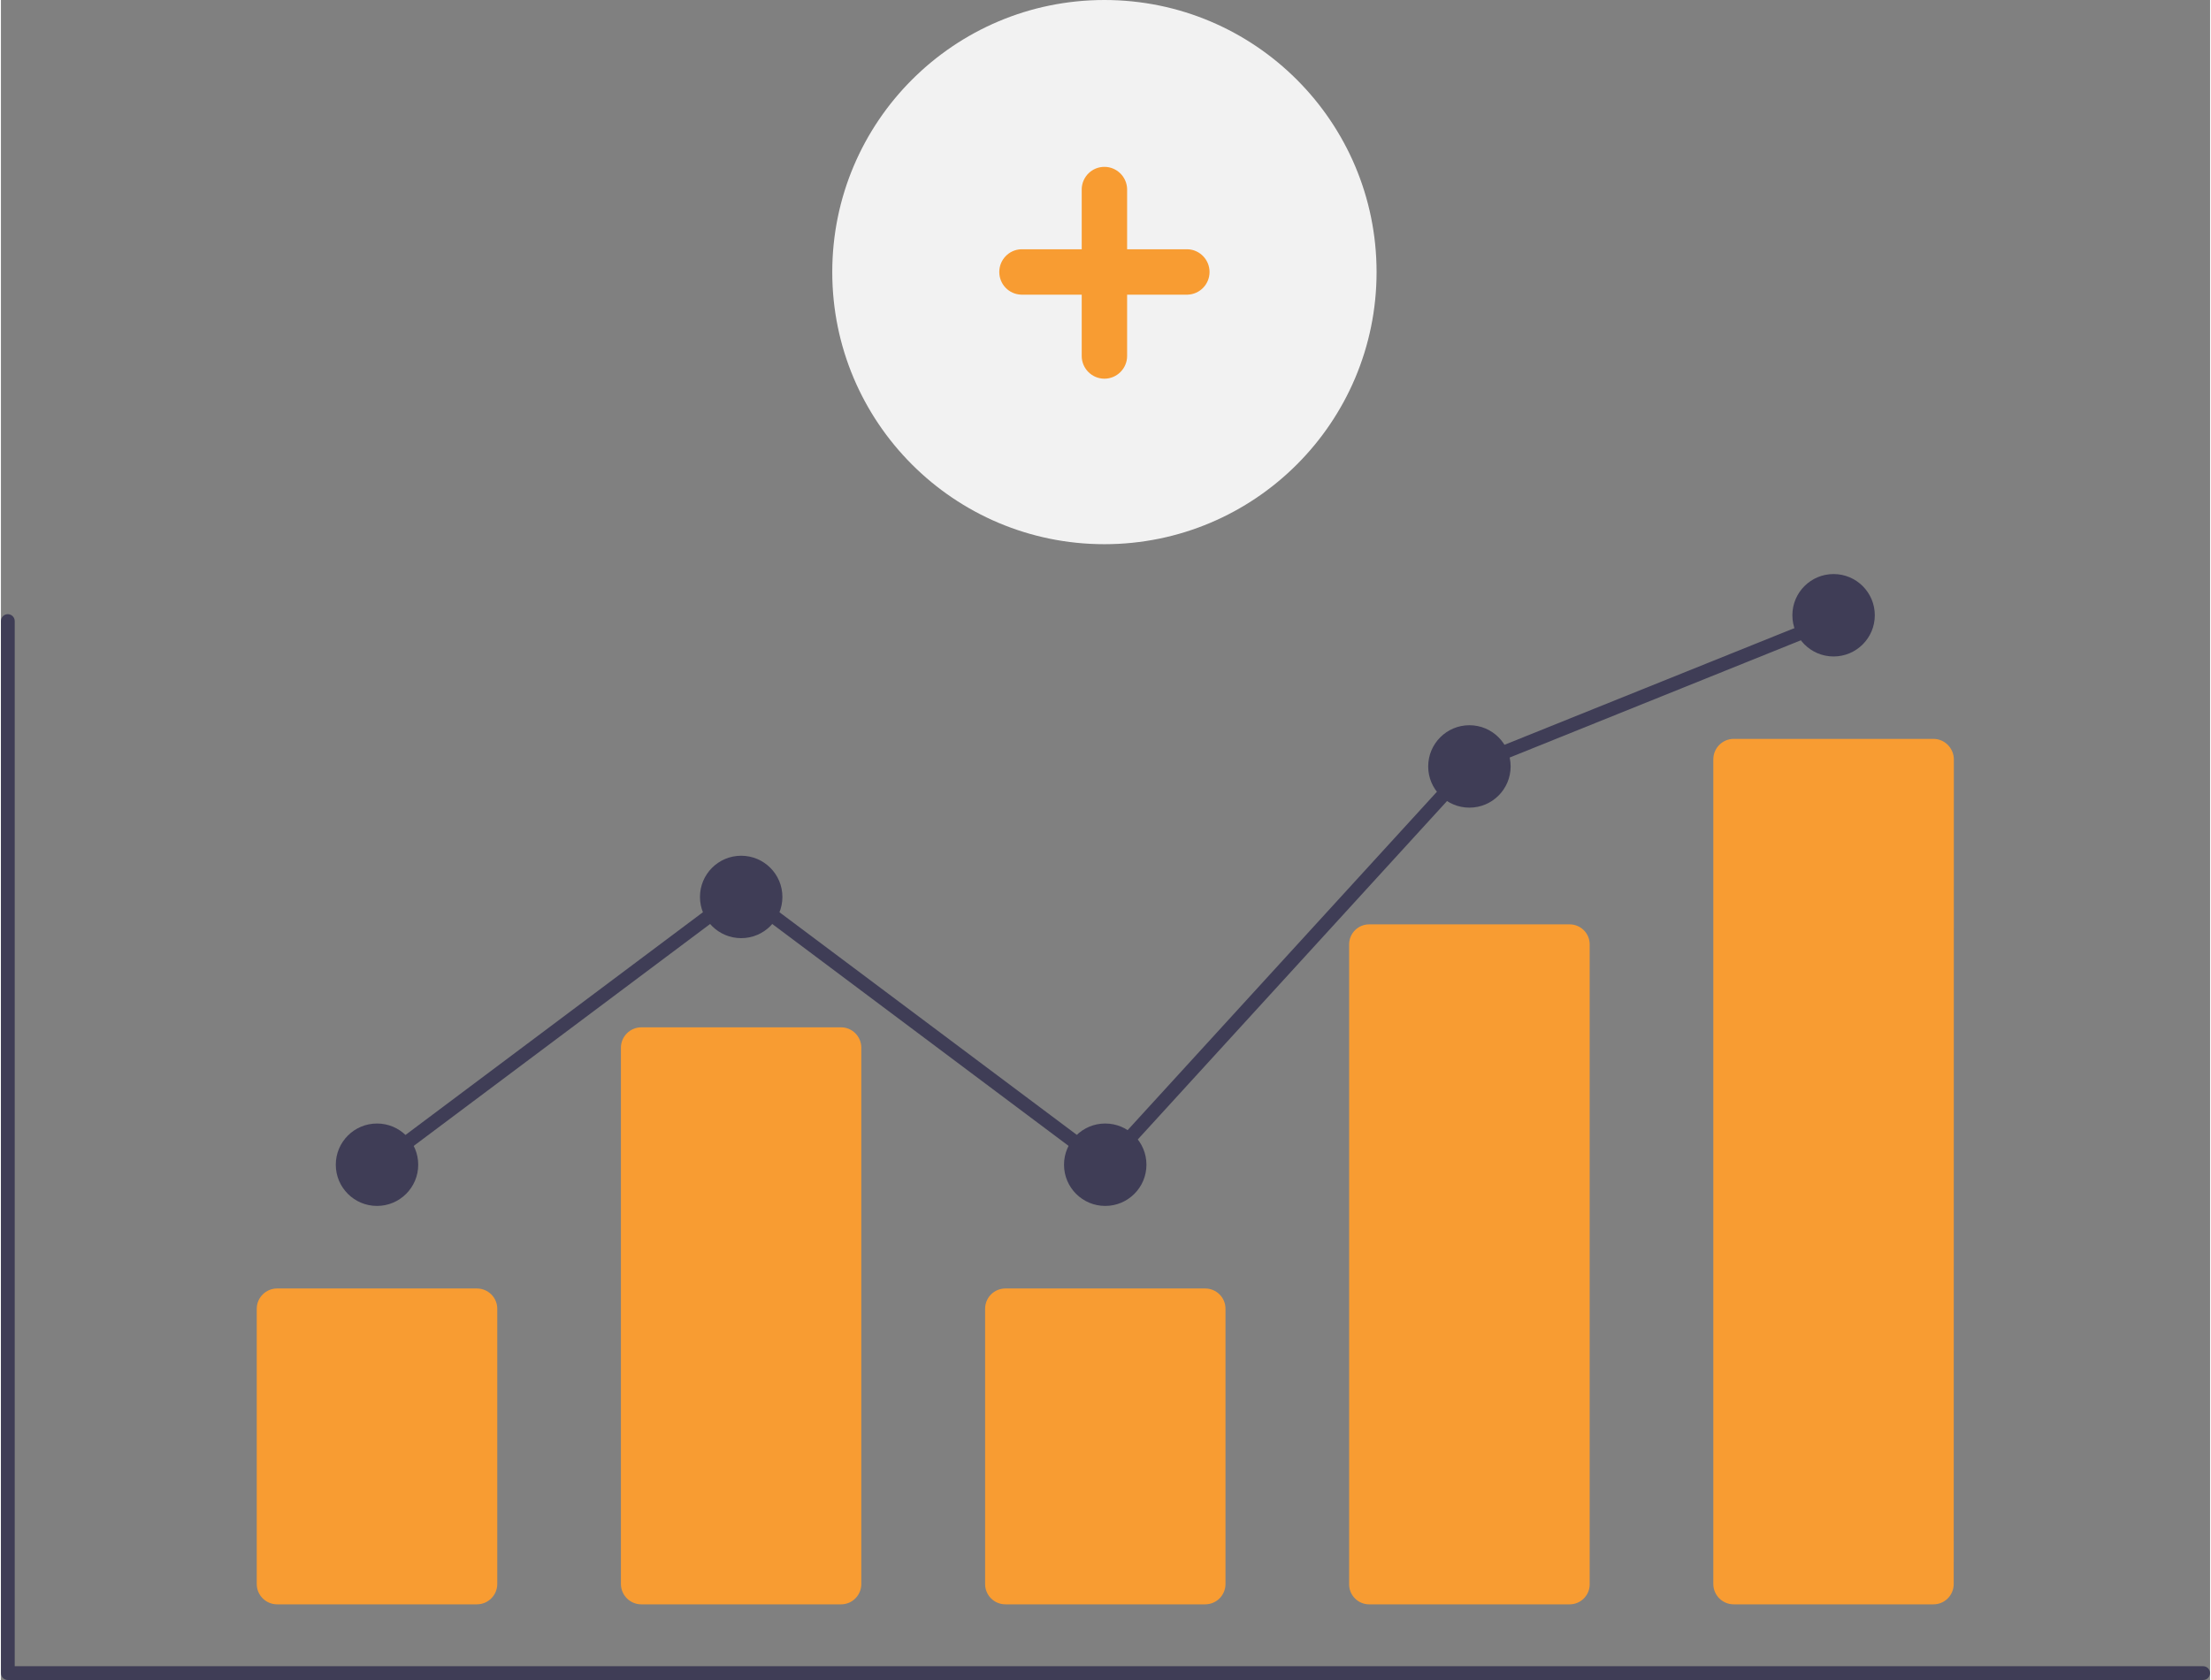 <?xml version="1.0" encoding="UTF-8"?>
<!DOCTYPE svg PUBLIC "-//W3C//DTD SVG 1.1//EN" "http://www.w3.org/Graphics/SVG/1.1/DTD/svg11.dtd">
<!-- Creator: CorelDRAW -->
<svg xmlns="http://www.w3.org/2000/svg" xml:space="preserve" width="800px" height="608px" version="1.1" style="shape-rendering:geometricPrecision; text-rendering:geometricPrecision; image-rendering:optimizeQuality; fill-rule:evenodd; clip-rule:evenodd"
viewBox="0 0 163.48 124.35"
 xmlns:xlink="http://www.w3.org/1999/xlink"
 xmlns:xodm="http://www.corel.com/coreldraw/odm/2003">
 <rect x="0" y="0" width="163.48" height="124.35" fill="#808080" stroke="none"/>
 <defs>
  <style type="text/css">
   <![CDATA[
    .fil1 {fill:#F89C32;fill-rule:nonzero}
    .fil0 {fill:#3F3D56;fill-rule:nonzero}
    .fil2 {fill:#F2F2F2;fill-rule:nonzero}
   ]]>
  </style>
 </defs>
 <g id="Capa_x0020_1">
  <path class="fil0" d="M162.97 124.35l-162.46 0c-0.28,0 -0.51,-0.23 -0.51,-0.51l0 -77.87c0,-0.28 0.23,-0.51 0.51,-0.51 0.28,0 0.51,0.23 0.51,0.51l0 77.36 161.95 0c0.28,0 0.51,0.23 0.51,0.51 0,0.28 -0.23,0.51 -0.51,0.51l0 0z"/>
  <path class="fil1" d="M35.22 118.75l-14.78 0c-0.83,0 -1.51,-0.67 -1.51,-1.51l0 -20.36c0,-0.84 0.68,-1.51 1.51,-1.51l14.78 0c0.83,0 1.51,0.67 1.51,1.5l0 20.37c0,0.84 -0.68,1.51 -1.51,1.51l0 0z"/>
  <path class="fil1" d="M62.17 118.75l-14.78 0c-0.83,0 -1.51,-0.67 -1.51,-1.51l0 -39.69c0,-0.83 0.68,-1.51 1.51,-1.51l14.78 0c0.83,0 1.5,0.68 1.5,1.51l0 39.69c0,0.84 -0.67,1.51 -1.5,1.51l0 0z"/>
  <path class="fil1" d="M89.11 118.75l-14.77 0c-0.84,0 -1.51,-0.67 -1.51,-1.51l0 -20.36c0,-0.84 0.67,-1.51 1.51,-1.51l14.77 0c0.84,0 1.51,0.67 1.51,1.5l0 20.37c0,0.84 -0.67,1.51 -1.51,1.51l0 0z"/>
  <path class="fil1" d="M116.06 118.75l-14.78 0c-0.01,0 -0.02,0 -0.03,0 -0.8,0 -1.46,-0.64 -1.48,-1.44l0 -47.45c0.02,-0.8 0.68,-1.44 1.48,-1.44 0.01,0 0.02,0 0.03,0l14.78 0c0.01,0 0.02,0 0.03,0 0.8,0 1.46,0.64 1.48,1.44l0 47.45c-0.02,0.8 -0.68,1.44 -1.48,1.44 -0.01,0 -0.02,0 -0.03,0l0 0z"/>
  <path class="fil1" d="M143.01 118.75l-14.78 0c-0.83,0 -1.51,-0.67 -1.51,-1.51l0 -61.04c0,-0.83 0.68,-1.51 1.51,-1.51l14.78 0c0.83,0 1.5,0.68 1.51,1.51l-0.01 61.04c0,0.84 -0.67,1.51 -1.5,1.51l0 0z"/>
  <circle class="fil0" cx="27.83" cy="86.21" r="3.05"/>
  <circle class="fil0" cx="54.78" cy="66.39" r="3.05"/>
  <circle class="fil0" cx="81.72" cy="86.21" r="3.05"/>
  <circle class="fil0" cx="108.67" cy="56.73" r="3.05"/>
  <circle class="fil0" cx="135.62" cy="45.54" r="3.05"/>
  <polygon class="fil0" points="81.79,86.9 54.78,66.67 28.14,86.62 27.53,85.81 54.78,65.4 81.66,85.53 108.37,56.3 108.48,56.25 135.43,45.4 135.81,46.34 108.97,57.15 "/>
  <circle class="fil2" cx="81.66" cy="20.14" r="20.14"/>
  <path class="fil1" d="M87.82 18.45l-4.48 0 0 -4.47c-0.03,-0.91 -0.78,-1.63 -1.68,-1.63 -0.91,0 -1.65,0.72 -1.68,1.63l0 4.47 -4.48 0c-0.91,0.03 -1.62,0.78 -1.62,1.68 0,0.91 0.71,1.65 1.62,1.68l4.48 0 0 4.48c0,0.02 0,0.04 0,0.06 0,0.92 0.75,1.68 1.68,1.68 0.93,0 1.68,-0.76 1.68,-1.68 0,-0.02 0,-0.04 0,-0.06l0 -4.48 4.48 0c0.9,-0.03 1.62,-0.77 1.62,-1.68 0,-0.9 -0.72,-1.65 -1.62,-1.68l0 0z"/>
 </g>
</svg>

